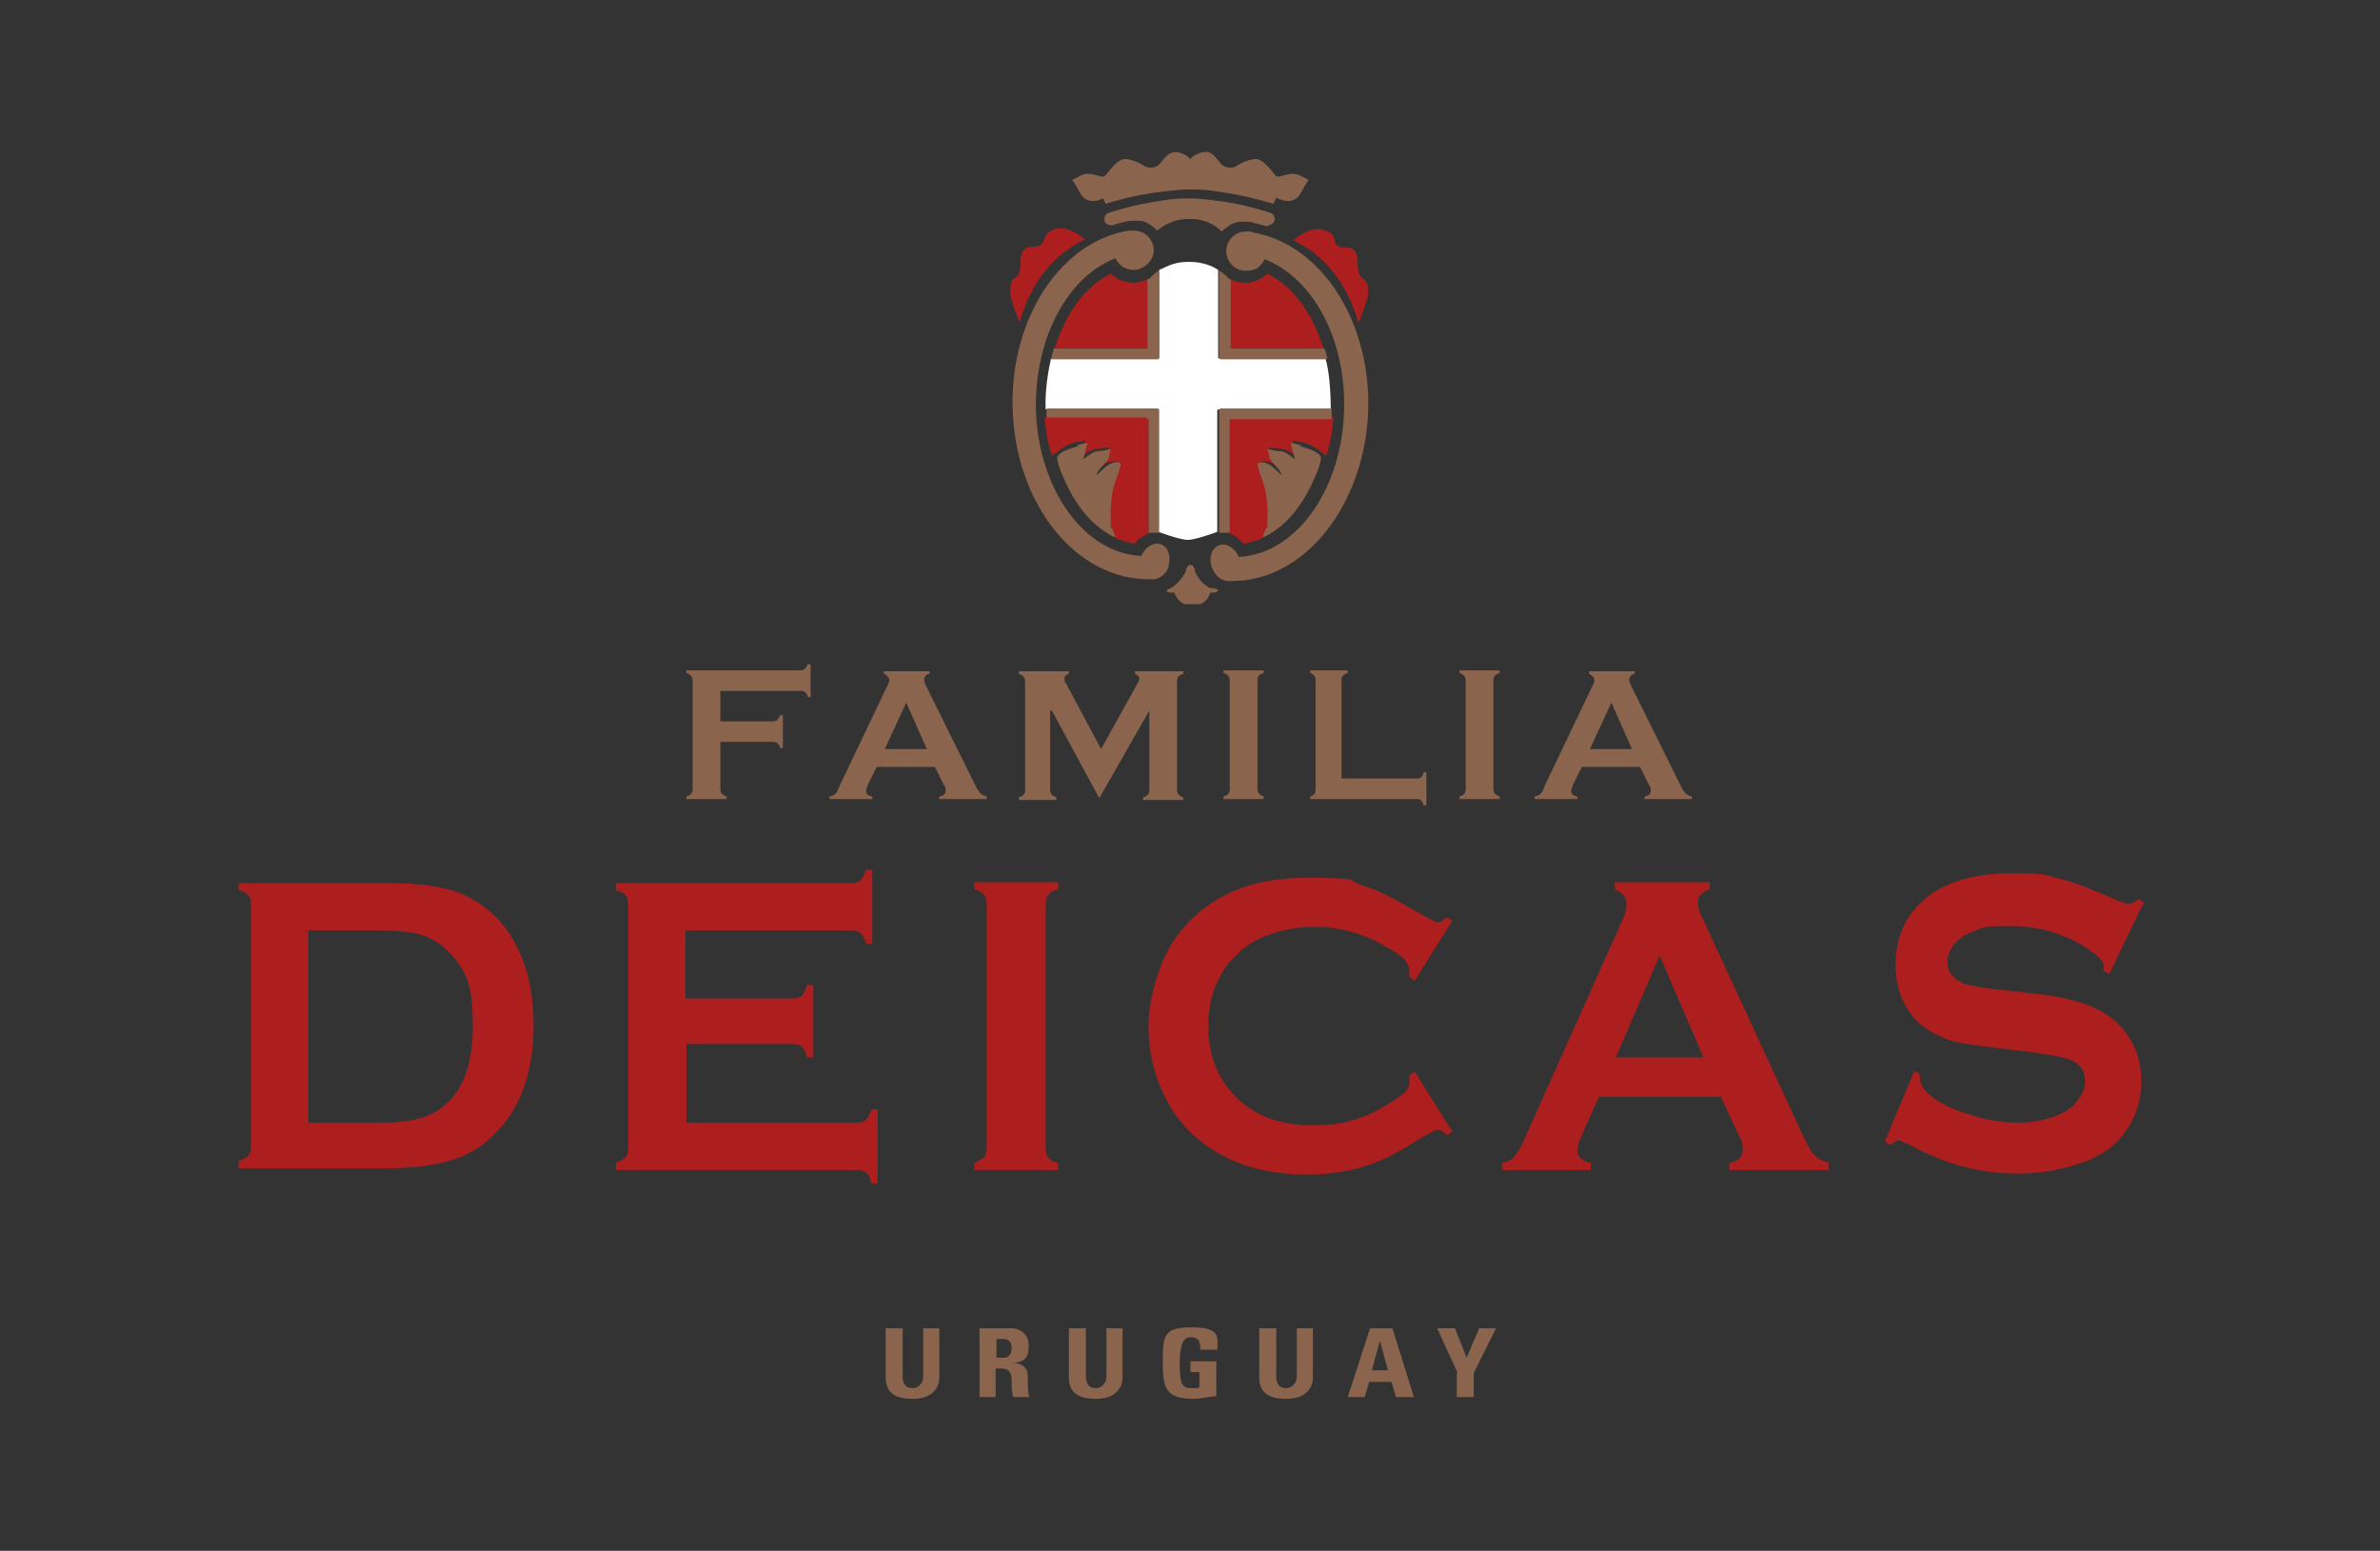 <?xml version="1.0" encoding="UTF-8"?>
<svg xmlns="http://www.w3.org/2000/svg" version="1.1" viewBox="0 0 266.3 173.5">
  <rect x="0" y="0" width="266.3" height="173.5" fill="#333333" stroke="none"/>
  <defs>
    <style>
      .cls-1, .cls-2 {
        fill: #8a644c;
      }

      .cls-3 {
        opacity: 1;
      }

      .cls-3, .cls-4 {
        fill: #ad1f1e;
      }

      .cls-5 {
        fill: #fff;
      }

      .cls-2 {
        fill-rule: evenodd;
      }
    </style>
  </defs>
  <!-- Generator: Adobe Illustrator 28.7.7, SVG Export Plug-In . SVG Version: 1.2.0 Build 194)  -->
  <g>
    <g id="Capa_1">
      <g>
        <g>
          <g>
            <path class="cls-4" d="M114.1,36c.5-1.7,2.1-6.8,7.3-9.2,0,0-1.7-1.6-3.3-1.2-1.4.4-1.2,1.3-1.4,1.5-.1.3-.5.5-1.2.5-.7,0-1.3.3-1.3,1.7,0,1.4-.4,1.7-.8,1.9-.4.3-.4,1.6-.3,2,.1.5.9,3,1,2.7Z"/>
            <path class="cls-4" d="M148.1,39c-1.2-3.8-3.2-6.8-6.3-8.4,0,0-.7.8-2,1,0,0-1,.2-2.2-.4v7.8s10.5,0,10.5,0Z"/>
            <path class="cls-4" d="M137.6,47s0,0,0,0v12.3c0,0,0,.4,0,.4s0,0,0,0c.9.3,1.5,1.1,1.5,1.1s0,0,0,0c.6,0,1.3-.3,1.3-.3s0,0,0,0c.3,0,.7-.2,1.1-.5s0,0,0,0c0,0,.3-1,.3-1v-.4c0,0,.1-.2.1-.2.3-2.3-.2-4.2-.6-5.3-.2-.4-.5-1.3-.4-1.4.1,0,.5-.2,1.2,0s0,0,0,0c.7.3,1.5,1.3,1.5,1.3,0,0,0-.4-.6-1-.5-.5-.8-.9-.8-1.2,0-.3-.2-.7-.2-.7,0,0,0,0,.4,0,.2,0,1.1.1,1.3.2.6.1,1.3.8,1.4.8s0,0,0,0c-.2-.8-.5-1.8-.5-1.8s0,0,0,0c.2,0,1,.2,1.3.2.9.3,1.7.8,1.7.9s.3.2.3.2c.3.2.5.4.5.4.5-1.6.7-2.8.8-4.3s0,0,0,0c-.1,0-.5,0-.5,0h-10.8Z"/>
            <path class="cls-3" d="M152.7,31.3c-.4-.2-.8-.5-.8-1.9,0-1.4-.5-1.7-1.3-1.7-.7,0-1.1-.3-1.2-.5-.1-.3,0-1.2-1.4-1.5-1.6-.4-3.3,1.2-3.3,1.2,5.2,2.4,6.8,7.5,7.3,9.2,0,.3.8-2.2,1-2.7.1-.5.2-1.8-.3-2Z"/>
          </g>
          <path class="cls-5" d="M148.4,40.1s-11.9,0-11.9,0c0,0-.2,0-.2-.1v-8.3c0-.6,0-1,0-1.2s0-.3,0-.3c-.4-.3-1.6-.9-3.1-.9,0,0,0,0,0,0,0,0-.2,0-.2,0,0,0,0,0,0,0,0,0,0,0,0,0,0,0,0,0,0,0,0,0,0,0,0,0,0,0,0,0,0,0,0,0,0,0,0,0,0,0-.1,0-.2,0,0,0,0,0,0,0-1.5,0-2.6.7-3.1.9,0,0,0,.2,0,.3,0,.2,0,.6,0,1.2v8.3c0,0,0,.1-.2.1,0,0-11.9,0-11.9,0-.3,1.3-.7,3.6-.6,5.7h12.5c0,0,.1,0,.1.1v13.3s0,.3,0,.3c0,0,2.4.9,3.3.9s0,0,0,0c0,0,0,0,0,0h0s0,0,0,0h0s0,0,0,0c.9,0,3.3-.9,3.3-.9,0,0,0-.2,0-.3v-13.3c0,0,0-.1.2-.1h12.5c0-2.1-.2-4.5-.6-5.7Z"/>
          <g>
            <path class="cls-2" d="M130.7,63.4c.4-1.1,0-2.2-.8-2.5-.8-.3-1.8.3-2.2,1.3-6.5-.3-11.7-7.7-11.8-16.8,0-7.9,3.7-14.5,8.9-16.5.4.8,1.1,1.3,2.1,1.3s2.2-1,2.2-2.2-1-2.2-2.2-2.2c0,0,0,0,0,0-.2,0-.4,0-.6,0-7.5,1.2-13.2,9.6-13,19.7.2,10.8,7.1,19.5,15.5,19.3h0c.8.1,1.7-.5,2-1.5Z"/>
            <path class="cls-2" d="M135.4,65.8s0,0,0,0c-1-.5-1.5-1.4-1.7-1.9,0,0,0-.2,0-.2-.2-.3-.2-.5-.5-.5s0,0,0,0c0,0,0,0,0,0-.3,0-.3.2-.5.5,0,0,0,0,0,.2-.2.4-.8,1.4-1.7,1.9,0,0,0,0,0,0-.4.1-.4.3-.5.3,0,0,0,0,0,0,0,0,.1.2.5.2.1,0,.2,0,.4,0,0,0,.3,1,1.2,1.3,0,0,0,0,0,0,0,0,0,0,0,0,.2,0,.5,0,.8,0,.3,0,.6,0,.8,0,0,0,0,0,0,0,0,0,0,0,0,0,.9-.2,1.2-1.2,1.2-1.3.1,0,.3,0,.4,0,.3,0,.5-.2.5-.2,0,0,0,0,0,0,0,0,0-.2-.5-.3Z"/>
            <path class="cls-2" d="M140,25.9c-.2,0-.4,0-.6,0,0,0,0,0,0,0-1.2,0-2.2,1-2.2,2.2s1,2.2,2.2,2.2,1.7-.5,2.1-1.3c5.2,2,9,8.6,8.9,16.5-.1,9.1-5.3,16.5-11.8,16.8-.4-1-1.4-1.6-2.2-1.3-.8.3-1.2,1.4-.8,2.5.4,1,1.2,1.6,2,1.5h0c8.3.2,15.2-8.5,15.5-19.3.2-10.1-5.5-18.5-13-19.7Z"/>
            <path class="cls-1" d="M136.4,46v13.6s0,0,0,0h.2s.2,0,.2,0h.2s.3,0,.3,0c0,0,.3,0,.3,0v-12.7h11.4c0-.3,0-.5,0-.6v-.6s-12.4,0-12.4,0c0,0-.2,0-.2.2Z"/>
            <path class="cls-1" d="M129.7,46v13.6s0,0,0,0h-.2s-.2,0-.2,0h-.2s-.3,0-.3,0c0,0-.3,0-.3,0v-12.7s-11.4,0-11.4,0c0-.3,0-.5,0-.6v-.6s12.4,0,12.4,0c0,0,.2,0,.2.2Z"/>
            <path class="cls-2" d="M145.7,49.8c-.3,0-1.1-.3-1.3-.2,0,0,.3,1,.5,1.8,0,0-.8-.7-1.4-.9-.2,0-1.1-.1-1.3-.2-.4,0-.4,0-.4,0,0,0,.2.5.2.7,0,.4.4.7.8,1.2.6.6.6,1,.6,1,0,0-.9-1-1.5-1.3-.7-.3-1.1-.2-1.2,0,0,0,.2,1,.4,1.4.7,1.7.8,3.6.7,5.1v.6c-.1,0-.3.5-.3.5,0,0-.2.6-.2.6,0,0,.1,0,.1,0,2.9-1.4,4.6-4.2,5.5-6.2s.7-1.8.9-2.5-1.3-1.2-2.4-1.5Z"/>
            <path class="cls-4" d="M118,39c1.2-3.8,3.2-6.8,6.3-8.4,0,0,.7.8,2,1,0,0,1,.2,2.2-.4v7.8s-10.5,0-10.5,0Z"/>
            <path class="cls-4" d="M128.5,47s0,0,0,0v12.3c0,0,0,.4,0,.4s0,0,0,0c-.9.3-1.5,1.1-1.5,1.1s0,0,0,0c-.6,0-1.3-.3-1.3-.3s0,0,0,0c-.3,0-.7-.2-1.1-.5s0,0,0,0c0,0-.3-1-.3-1v-.4c0,0-.1-.2-.1-.2-.3-2.3.2-4.2.6-5.3.2-.4.5-1.3.4-1.4-.1,0-.5-.2-1.2,0s0,0,0,0c-.7.3-1.5,1.3-1.5,1.3,0,0,0-.4.6-1,.5-.5.8-.9.8-1.2,0-.3.2-.7.2-.7,0,0,0,0-.4,0-.2,0-1.1.1-1.3.2-.6.1-1.3.8-1.4.8s0,0,0,0c.2-.8.5-1.8.5-1.8s0,0,0,0c-.2,0-1,.2-1.3.2-.9.3-1.7.8-1.7.9s-.3.2-.3.2c-.3.2-.5.4-.5.4-.5-1.6-.7-2.8-.8-4.3s0,0,0,0c.1,0,.5,0,.5,0h10.8Z"/>
            <path class="cls-1" d="M129.7,30.3h0s0,.2,0,.2v8.5s0,0,0,0v1c0,0,0,.2-.2.2h-11.3s-.6,0-.6,0c0-.2.3-1,.3-1.2,0,0,0,0,0,0h10.5s0-7.8,0-7.8h.2c.2-.3.5-.5.6-.6l.4-.3Z"/>
            <path class="cls-1" d="M136.4,30.3h0s0,.2,0,.2v8.5s0,0,0,0v1c0,0,0,.2.2.2h11.3s.6,0,.6,0c0-.4-.2-.9-.3-1.2h-10.5s0-7.8,0-7.8h-.2c-.2-.3-.5-.5-.6-.6l-.4-.3Z"/>
            <path class="cls-2" d="M120.4,49.8c.3,0,1.1-.3,1.3-.2,0,0-.3,1-.5,1.8,0,0,.8-.7,1.4-.9.2,0,1.1-.1,1.3-.2.4,0,.4,0,.4,0,0,0-.2.5-.2.7,0,.4-.4.7-.8,1.2-.6.6-.6,1-.6,1,0,0,.9-1,1.5-1.3.7-.3,1.1-.2,1.2,0,0,0-.2,1-.4,1.4-.7,1.7-.8,3.6-.7,5.1v.6c.1,0,.3.5.3.5,0,0,.2.6.2.6,0,0-.1,0-.1,0-2.9-1.4-4.6-4.2-5.5-6.2s-.7-1.8-.9-2.5,1.3-1.2,2.4-1.5Z"/>
            <path class="cls-1" d="M123.4,22.1l.3.7s1.9-.6,4-1c1.6-.3,3.4-.5,4.8-.6,0,0,.3,0,.6,0h0c.3,0,.5,0,.6,0,1.4,0,3.1.3,4.8.6,2,.4,4,1,4,1l.3-.7s1.9,1.2,2.8-.6c.9-1.8,1.2-1.1,0-1.8-1.3-.7-2.3.3-2.8,0-.3-.2-1.4-2.1-2.5-1.9-1.1.2-1.7.6-2,.8-.3.2-1.2.3-1.7-.3-.5-.6-1-1.4-1.8-1.3,0,0-1.1.1-1.6.8,0,0,0,0,0,0h0s0,0,0,0c-.6-.7-1.6-.8-1.6-.8-.8,0-1.3.6-1.8,1.3-.5.6-1.4.5-1.7.3-.3-.2-.9-.6-2-.8-1.1-.2-2.2,1.7-2.5,1.9-.5.3-1.5-.7-2.8,0-1.2.7-.9,0,0,1.8.9,1.8,2.8.6,2.8.6Z"/>
            <path class="cls-1" d="M141.9,25.2c.3,0,.6-.2.7-.5.1-.4-.1-.8-.5-.9,0,0-1.8-.6-3.8-1-1.6-.3-3.2-.5-4.6-.6-.1,0-.6,0-.6,0,0,0-.5,0-.6,0-1.3,0-3,.3-4.6.6-2,.4-3.8,1-3.8,1-.4.1-.6.5-.5.9,0,.3.4.5.7.5,0,0,.1,0,.2,0h0s.8-.3,1.9-.5c.4,0,.7,0,1,0,.7,0,1.2.3,2.1,1.1h0c.8-.7,2-1.3,3.4-1.3h.4c1.4,0,2.6.6,3.4,1.4h0c.9-.8,1.3-1,2.1-1.1.3,0,.6,0,1,0,1.1.3,1.9.5,1.9.5h0c0,0,.1,0,.2,0Z"/>
          </g>
        </g>
        <g>
          <path class="cls-1" d="M80.6,88.3c0,.4.3.7.7.8v.3h-4.5v-.3c.4-.1.7-.3.7-.8v-12.2c0-.4-.3-.7-.7-.8v-.3h12.8c.4,0,.6-.3.8-.7h.3v3.7h-.3c-.1-.4-.3-.7-.8-.7h-9v3.4h5.9c.5,0,.6-.3.8-.7h.3v3.7h-.3c-.1-.4-.3-.7-.8-.7h-5.9v5.2Z"/>
          <path class="cls-1" d="M98.1,85.8l-1,2c0,.2-.2.4-.2.7,0,.4.4.6.7.6v.3h-4.8v-.3c.7-.1.9-.5,1.1-1.1l5.3-11.1c.1-.2.3-.5.3-.8s-.3-.6-.6-.7v-.3h5.1v.3c-.3,0-.6.3-.6.6s.1.5.2.7l5.5,11.1c.3.6.6,1.2,1.3,1.3v.3h-5.3v-.3c.3,0,.7-.2.7-.6,0-.3,0-.5-.2-.7l-1-2h-6.6ZM101.4,78.6l-2.4,5.2h4.7l-2.3-5.2Z"/>
          <path class="cls-1" d="M117.5,79.5v8.9c0,.4.3.7.7.8v.3h-4.2v-.3c.4-.1.7-.3.7-.8v-12.2c0-.4-.3-.7-.7-.8v-.3h5.6v.3c-.2,0-.5.2-.5.5,0,.2,0,.4.2.6l3.9,7.3,4-7.2c.1-.2.2-.4.3-.6,0-.3-.2-.5-.5-.6v-.3h5.4v.3c-.4.1-.7.3-.7.8v12.2c0,.4.3.7.7.8v.3h-4.5v-.3c.4-.1.7-.3.7-.8v-8.9l-5.6,9.8-5.3-9.8Z"/>
          <path class="cls-1" d="M141.4,89.4h-4.5v-.3c.4-.1.7-.3.7-.8v-12.2c0-.4-.3-.7-.7-.8v-.3h4.5v.3c-.4.1-.7.3-.7.8v12.2c0,.4.3.7.7.8v.3Z"/>
          <path class="cls-1" d="M158.6,87.1c.4,0,.6-.3.7-.7h.3v3.7h-.3c-.1-.4-.3-.7-.7-.7h-12v-.3c.4-.1.6-.3.6-.8v-12.2c0-.5-.3-.7-.6-.8v-.3h4.2v.3c-.4.1-.7.3-.7.8v11h8.4Z"/>
          <path class="cls-1" d="M167.8,89.4h-4.5v-.3c.4-.1.7-.3.7-.8v-12.2c0-.4-.3-.7-.7-.8v-.3h4.5v.3c-.4.1-.7.3-.7.8v12.2c0,.4.3.7.7.8v.3Z"/>
          <path class="cls-1" d="M177,85.8l-1,2c0,.2-.2.4-.2.7,0,.4.4.6.7.6v.3h-4.8v-.3c.7-.1.9-.5,1.1-1.1l5.3-11.1c.1-.2.3-.5.3-.8s-.3-.6-.6-.7v-.3h5.1v.3c-.3,0-.6.3-.6.6s.1.5.2.7l5.5,11.1c.3.6.6,1.2,1.3,1.3v.3h-5.3v-.3c.3,0,.7-.2.7-.6,0-.3,0-.5-.2-.7l-1-2h-6.6ZM180.3,78.6l-2.4,5.2h4.7l-2.3-5.2Z"/>
        </g>
        <g>
          <path class="cls-4" d="M28.1,128.4v-27.1c0-.5-.1-.9-.3-1.1-.2-.3-.6-.5-1.1-.6v-.8h16.7c3.7,0,6.5.4,8.5,1.3,2.8,1.3,4.9,3.4,6.2,6.4,1.1,2.3,1.6,5.1,1.6,8.2,0,5.5-1.6,9.7-4.8,12.6-1.3,1.2-2.9,2.1-4.7,2.6-1.8.5-4.1.8-6.8.8h-16.7v-.8c.5-.2.9-.4,1.1-.6.2-.3.3-.6.3-1.1ZM34.6,125.6h8.2c2.6,0,4.6-.4,5.9-1.2,2.8-1.6,4.2-4.8,4.2-9.6s-.8-6.1-2.3-7.9c-.9-1-1.9-1.7-3.1-2.2-1.2-.4-2.8-.6-4.8-.6h-8.2v21.5Z"/>
          <path class="cls-4" d="M76.8,116.8v8.8h19.1c.4,0,.8-.1,1-.3.2-.2.4-.6.6-1.2h.7v8.3h-.7c-.1-.6-.3-1-.6-1.2-.2-.2-.6-.3-1-.3h-27v-.8c.5-.2.9-.4,1.1-.6.2-.3.3-.6.3-1.1v-27.1c0-.5-.1-.9-.3-1.1-.2-.3-.6-.5-1.1-.6v-.8h26.4c.4,0,.8-.1,1-.3.2-.2.4-.6.6-1.2h.7v8.3h-.7c-.1-.6-.3-.9-.6-1.2-.2-.2-.6-.3-1-.3h-18.6v7.6h12c.4,0,.8-.1,1-.3.2-.2.4-.6.6-1.2h.7v8.1h-.7c-.1-.5-.3-.9-.6-1.2-.2-.2-.6-.3-1-.3h-12Z"/>
          <path class="cls-4" d="M110.4,128.4v-27.2c0-.5-.1-.8-.3-1.1-.2-.3-.6-.5-1.1-.6v-.8h9.4v.8c-.5.1-.9.3-1.1.6-.2.3-.3.6-.3,1.1v27.2c0,.5.1.9.3,1.1.2.3.6.5,1.1.6v.8h-9.4v-.8c.5-.2.9-.4,1.1-.6.2-.3.3-.6.3-1.1Z"/>
          <path class="cls-4" d="M158.3,119.9l4.2,6.7-.6.4c-.4-.4-.7-.6-1-.6s-1,.4-2.2,1.1c-2.5,1.6-4.6,2.6-6.4,3.1-1.7.5-3.8.8-6.1.8-4.7,0-8.6-1.2-11.7-3.6-1.8-1.4-3.2-3.1-4.2-5.2-1.2-2.4-1.8-5-1.8-7.8s1.1-7.3,3.2-10.1c3.2-4.3,8-6.5,14.5-6.5s4.4.3,6.1.8c1.7.5,3.8,1.6,6.4,3.1,1.2.7,2,1.1,2.2,1.1s.6-.2,1-.6l.6.4-4.2,6.7-.6-.4c0-.2,0-.5,0-.6,0-.5-.2-.9-.5-1.3-.4-.4-1-.9-2-1.4-2.6-1.6-5.3-2.3-8.2-2.3s-6.2.9-8.2,2.7c-2.4,2.1-3.6,4.9-3.6,8.4s1.2,6.3,3.6,8.4c2,1.8,4.8,2.7,8.2,2.7s5.7-.8,8.2-2.3c.9-.6,1.6-1,2-1.4.4-.4.5-.8.5-1.3s0-.4,0-.6l.6-.4Z"/>
          <path class="cls-4" d="M192.5,122.7h-13.6l-2,4.5c-.3.6-.4,1.1-.4,1.5,0,.7.5,1.2,1.5,1.4v.8h-9.9v-.8c.6-.1,1-.3,1.3-.7.3-.3.7-.9,1.1-1.8l11-24.6c.4-.8.5-1.4.5-1.9,0-.7-.4-1.2-1.3-1.6v-.8h10.6v.8c-.9.3-1.3.7-1.3,1.4s.1,1,.4,1.6l11.4,24.7c.5,1,.9,1.8,1.3,2.1.4.4.9.6,1.5.8v.8h-11.1v-.8c1-.2,1.5-.7,1.5-1.5s-.1-.8-.4-1.5l-2.1-4.5ZM190.6,118.3l-4.9-11.4-4.9,11.4h9.8Z"/>
          <path class="cls-4" d="M239.6,101.5l-3.6,7.5-.6-.4c0-.2,0-.3,0-.4,0-.5-.4-1.1-1.3-1.7-2.6-1.9-5.7-2.9-9.2-2.9s-2.9.2-4.1.6c-.9.3-1.6.8-2.1,1.4-.5.6-.8,1.3-.8,2,0,1.2.7,2,2,2.5.7.2,2.2.5,4.5.7l3.5.4c2.1.2,3.7.6,5,1,1.3.4,2.4,1,3.4,1.7,1,.8,1.8,1.8,2.4,3,.6,1.3.9,2.6.9,4,0,2.3-.7,4.3-2,6-1.2,1.6-3.1,2.8-5.7,3.5-1.9.6-4,.9-6.2.9-4,0-7.9-1-11.8-3.1-.8-.4-1.3-.6-1.5-.6s-.5.2-.9.5l-.6-.4,3.3-7.9.6.3v.3c0,.7.3,1.4.9,1.9,1,.9,2.4,1.7,4.4,2.3,2,.7,3.9,1,5.7,1s3.6-.4,5-1.1c.8-.4,1.4-.9,1.8-1.6.5-.6.7-1.3.7-2,0-1.1-.5-1.8-1.6-2.3-.7-.3-2.3-.6-4.5-.9l-3.4-.4c-2.3-.3-3.9-.5-4.8-.7-.9-.2-1.9-.6-2.8-1.1-1.3-.7-2.4-1.8-3.1-3.2-.7-1.3-1-2.7-1-4.4,0-2.7.9-5,2.6-6.7,2.3-2.3,5.7-3.5,10.3-3.5s3.7.2,5.4.6c1.7.4,3.7,1.2,6.2,2.3.9.4,1.4.5,1.6.5.3,0,.7-.2,1.1-.5l.6.4Z"/>
        </g>
        <g>
          <path class="cls-1" d="M105.1,148.6v5.5c0,1.2-.8,2.4-3,2.4s-3-.9-3-2.4v-5.5h1.9v5.4c0,1,.5,1.3,1.1,1.3s1.2-.5,1.2-1.3v-5.4h1.9Z"/>
          <path class="cls-1" d="M111.5,156.3h-1.9v-7.7h3.4c1.3,0,2.1.7,2.1,2s-.4,1.7-1.7,1.9h0c.4,0,1.6.1,1.6,1.5s0,1.9.2,2.3h-1.8c-.2-.5-.2-1-.2-1.5,0-.9,0-1.7-1.3-1.7h-.5v3.2ZM111.5,151.9h.8c.7,0,.9-.6.9-1.1,0-.7-.4-1-.9-1h-.8v2.2Z"/>
          <path class="cls-1" d="M125.6,148.6v5.5c0,1.2-.8,2.4-3,2.4s-3-.9-3-2.4v-5.5h1.9v5.4c0,1,.5,1.3,1.1,1.3s1.2-.5,1.2-1.3v-5.4h1.9Z"/>
          <path class="cls-1" d="M134.3,150.9c0-.7-.1-1.3-1.1-1.3s-1.2,1.4-1.2,2.9c0,2.4.3,2.8,1.3,2.8s.6,0,.9-.1v-1.7h-1v-1.2h2.9v3.9c-.5,0-1.8.3-2.5.3-3.1,0-3.5-1.1-3.5-4.1s.1-3.9,3.2-3.9,3,.9,2.9,2.5h-1.9Z"/>
          <path class="cls-1" d="M146.9,148.6v5.5c0,1.2-.8,2.4-3,2.4s-3-.9-3-2.4v-5.5h1.9v5.4c0,1,.5,1.3,1.1,1.3s1.2-.5,1.2-1.3v-5.4h1.9Z"/>
          <path class="cls-1" d="M150.8,156.3l2.5-7.7h2.5l2.4,7.7h-2l-.5-1.7h-2.5l-.5,1.7h-1.8ZM154.4,150h0l-.9,3.3h1.8l-.9-3.3Z"/>
          <path class="cls-1" d="M163.1,153.6l-2.3-5h2l1.3,3.3,1.4-3.3h1.9l-2.5,5v2.7h-1.9v-2.7Z"/>
        </g>
      </g>
    </g>
  </g>
</svg>